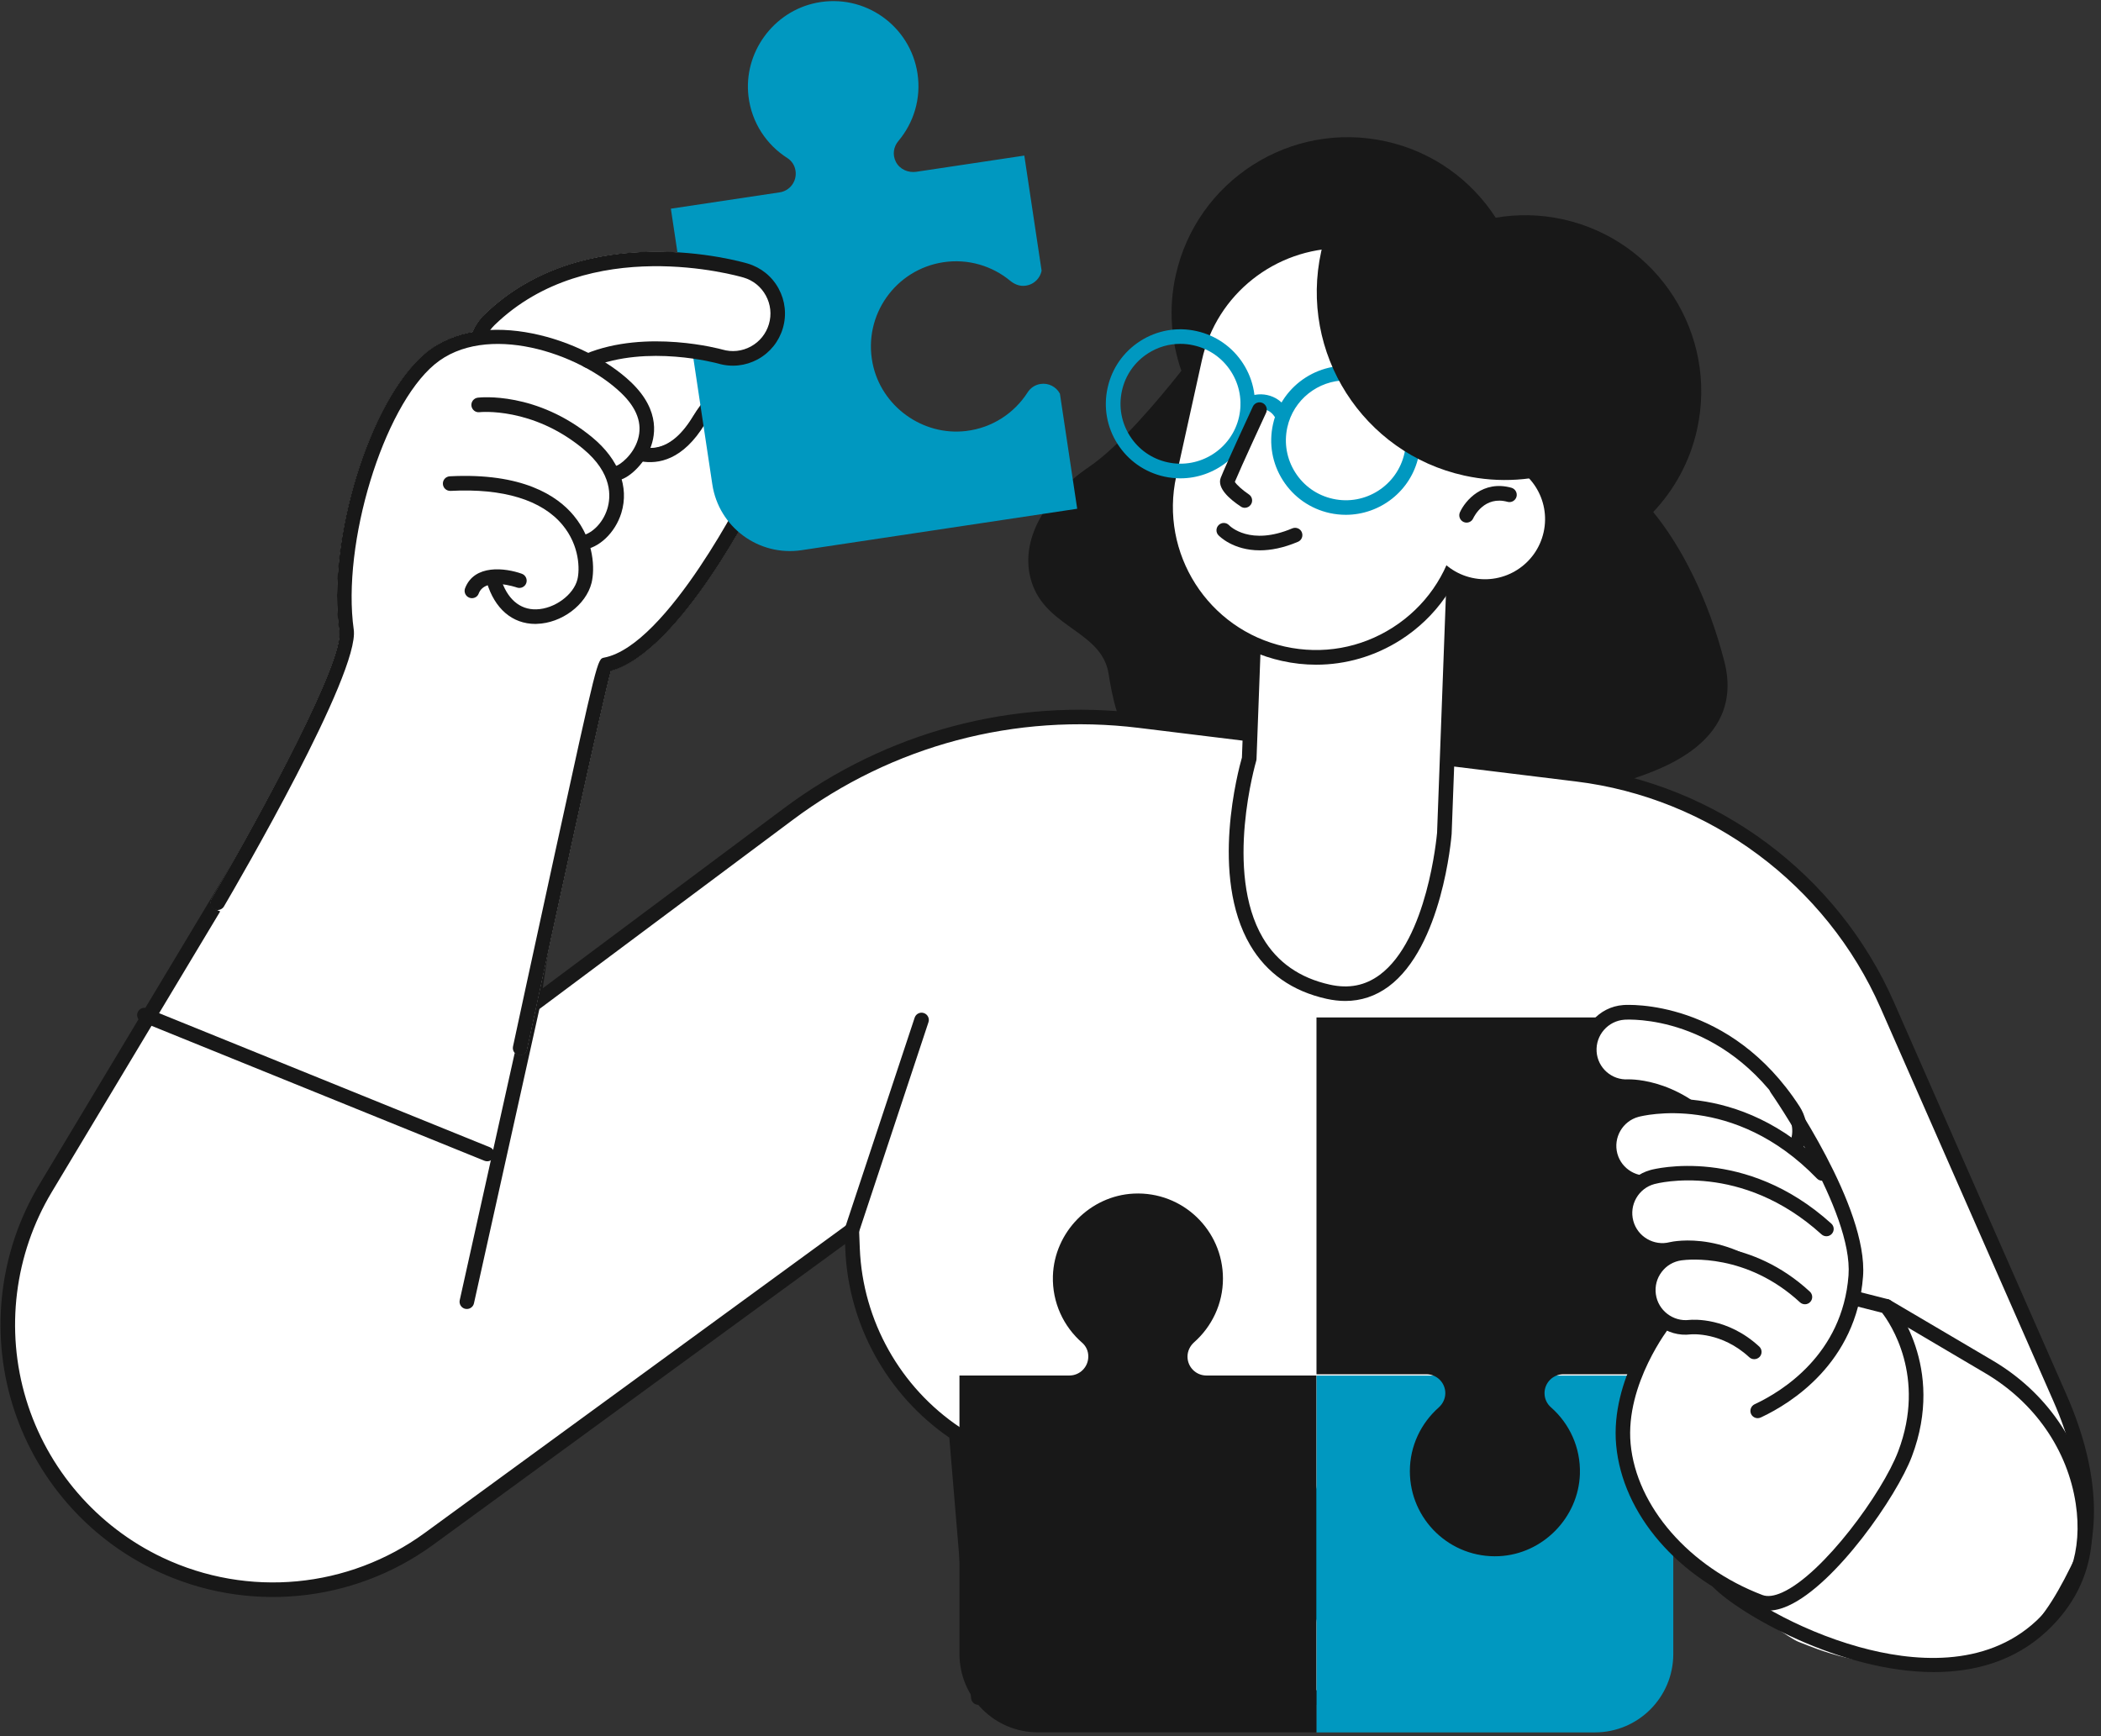 <svg width="288" height="238" viewBox="0 0 288 238" fill="none" xmlns="http://www.w3.org/2000/svg">
<rect x="0" y="0" width="288" height="238" fill="#333333" stroke="none"/>
<g clip-path="url(#clip0_1946_5725)">
<path d="M236.36 90.65C234.17 82.16 230.56 75.02 226.62 70.2C229.51 67.13 231.66 63.29 232.63 58.87C235.51 45.84 227.28 32.95 214.25 30.07C211.12 29.38 208 29.34 205.03 29.85C201.7 24.7 196.42 20.8 189.96 19.38C176.93 16.5 164.04 24.73 161.16 37.76C160.16 42.28 160.53 46.77 161.94 50.84C158.67 54.98 153.38 61.23 149.31 63.99C142.96 68.29 139.38 74.7 141.63 80.4C143.88 86.11 151.05 86.7 151.96 92.35C152.87 98.01 155 110.38 172.84 110.36C190.68 110.33 202.41 118.38 210.47 112.47C218.53 106.56 220.07 108.14 223.01 107.05C225.95 105.96 239.42 102.48 236.36 90.65Z" fill="#181818"/>
<path d="M225.32 232.73H134.11L131.09 196.55C122.57 190.87 117.28 181.45 116.87 171.21L116.77 168.66L58.83 210.96C48.08 218.81 33.9 220.15 21.87 214.46C2.45 205.27 -4.81 181.34 6.25 162.91L44.41 99.31L76.07 117.4L73.05 137.75L108.09 111.59C121.89 101.29 139.12 96.71 156.21 98.8L216.15 106.15C234.92 108.45 251.09 120.47 258.69 137.78L282.37 191.66C289.94 208.88 286.12 224.95 267.31 224.95C254.35 225.79 241.78 220.38 233.47 210.4L227.57 203.32L225.32 232.73Z" fill="white"/>
<path d="M225.32 233.73H134.11C133.59 233.73 133.16 233.33 133.11 232.81L130.13 197.1C121.6 191.23 116.28 181.6 115.87 171.24L115.84 170.56L59.42 211.76C48.37 219.83 33.81 221.21 21.44 215.36C11.93 210.86 4.72 202.51 1.67 192.44C-1.38 182.37 -0.03 171.42 5.39 162.4L43.55 98.8C43.83 98.33 44.43 98.18 44.9 98.45L76.56 116.54C76.92 116.74 77.11 117.15 77.05 117.55L74.39 135.5L107.49 110.79C121.56 100.29 138.9 95.68 156.33 97.81L216.27 105.16C235.29 107.49 251.9 119.84 259.61 137.38L283.29 191.26C288 201.98 288.28 211.83 284.06 218.3C280.79 223.31 275 225.96 267.31 225.96C254.16 226.8 241.19 221.24 232.7 211.05L228.38 205.86L226.31 232.8C226.27 233.33 225.84 233.73 225.32 233.73ZM135.03 231.73H224.39L226.58 203.25C226.61 202.84 226.89 202.5 227.27 202.37C227.66 202.25 228.08 202.37 228.34 202.68L234.24 209.76C242.32 219.46 254.65 224.76 267.25 223.95C274.29 223.95 279.5 221.61 282.39 217.2C286.24 211.31 285.9 202.15 281.46 192.06L257.78 138.18C250.35 121.28 234.35 109.38 216.03 107.14L156.09 99.79C139.18 97.72 122.34 102.19 108.69 112.39L73.65 138.55C73.32 138.79 72.89 138.81 72.54 138.61C72.19 138.4 72 138.01 72.06 137.61L74.98 117.93L44.76 100.66L7.1 163.42C1.98 171.96 0.69 182.32 3.58 191.85C6.47 201.38 13.29 209.29 22.29 213.55C34 219.09 47.77 217.79 58.24 210.15L116.18 167.85C116.48 167.63 116.87 167.6 117.2 167.76C117.53 167.92 117.75 168.25 117.76 168.62L117.86 171.17C118.26 181.05 123.4 190.23 131.64 195.72C131.89 195.89 132.06 196.17 132.08 196.47L135.03 231.73Z" fill="#181818"/>
<path d="M64 179.46C63.93 179.46 63.85 179.45 63.78 179.44C63.24 179.32 62.9 178.79 63.02 178.25L72.07 137.54C72.19 137 72.72 136.66 73.26 136.78C73.8 136.9 74.14 137.43 74.02 137.97L64.97 178.68C64.87 179.14 64.46 179.46 64 179.46Z" fill="#181818"/>
<path d="M197.99 114.23L199.59 71.28L172.5 70.27L171.24 104.02C171.24 104.02 162.95 131.74 182.07 135.96C196.03 139.05 197.99 114.23 197.99 114.23Z" fill="white"/>
<path d="M184.4 137.23C183.58 137.23 182.73 137.13 181.85 136.94C177.16 135.9 173.64 133.43 171.38 129.59C165.8 120.09 169.78 105.47 170.24 103.86L171.49 70.24C171.51 69.69 171.95 69.24 172.53 69.28L199.62 70.29C199.89 70.3 200.14 70.41 200.32 70.61C200.5 70.8 200.6 71.06 200.59 71.33L198.99 114.28C198.99 114.29 198.99 114.31 198.99 114.32C198.94 114.95 197.69 129.81 190.33 135.26C188.55 136.57 186.56 137.23 184.4 137.23ZM173.46 71.31L172.24 104.06C172.24 104.14 172.22 104.23 172.2 104.31C172.16 104.46 167.76 119.49 173.11 128.58C175.08 131.92 178.16 134.08 182.28 134.99C184.89 135.57 187.13 135.13 189.13 133.65C195.65 128.82 196.93 114.78 196.99 114.18L198.55 72.25L173.46 71.31Z" fill="#181818"/>
<path d="M58.32 48.46C60.19 46.9 62.42 45.97 64.81 45.54C64.82 45.52 64.81 45.5 64.82 45.48C65.19 44.6 65.73 43.82 66.41 43.15C80.18 29.78 101.55 35.89 102.46 36.16C104.28 36.7 105.78 37.91 106.69 39.57C107.6 41.24 107.8 43.16 107.27 44.97C106.78 46.62 105.74 48.01 104.3 48.93C104.41 48.9 104.53 48.87 104.64 48.85C106.35 48.54 107.91 48.92 109.29 50C109.85 50.44 111.16 51.46 104.18 67.44C103.73 68.35 93.24 89.4 83.72 91.94C82.63 95.87 76.36 124.61 72.23 143.87C72.17 144.16 71.98 144.4 71.72 144.53C71.46 144.66 71.15 144.66 70.89 144.53L29.43 124.6C29.41 124.59 29.38 124.58 29.36 124.56C29.31 124.53 29.28 124.49 29.24 124.46C29.19 124.42 29.14 124.38 29.1 124.34C29.06 124.29 29.04 124.24 29.01 124.18C28.98 124.13 28.95 124.08 28.93 124.02C28.91 123.96 28.91 123.9 28.9 123.84C28.89 123.78 28.88 123.72 28.89 123.66C28.9 123.6 28.92 123.54 28.94 123.48C28.95 123.43 28.95 123.38 28.98 123.33C28.99 123.32 29 123.31 29 123.3C29.01 123.29 29.01 123.27 29.01 123.26C36.37 110.71 47.12 90.58 46.55 86.57C44.79 74.06 50.72 54.81 58.32 48.46Z" fill="white"/>
<path d="M175.93 89.63C164.82 87.18 157.81 76.18 160.26 65.08L163.77 49.19C166.22 38.08 177.22 31.07 188.32 33.52C199.43 35.97 206.44 46.97 203.99 58.07L200.48 73.96C198.03 85.07 187.04 92.09 175.93 89.63Z" fill="white"/>
<path d="M180.42 91.13C178.86 91.13 177.28 90.96 175.72 90.61C164.09 88.04 156.72 76.49 159.29 64.86L162.8 48.97C165.37 37.34 176.91 29.97 188.55 32.54C200.18 35.11 207.55 46.66 204.98 58.29L201.47 74.18C200.23 79.81 196.86 84.62 192 87.73C188.48 89.97 184.49 91.13 180.42 91.13ZM183.88 34.03C174.89 34.03 166.76 40.27 164.75 49.4L161.24 65.29C158.91 75.84 165.6 86.32 176.15 88.65C181.26 89.78 186.51 88.85 190.92 86.03C195.33 83.21 198.38 78.85 199.51 73.74L203.02 57.85C205.35 47.3 198.66 36.82 188.11 34.49C186.69 34.18 185.27 34.03 183.88 34.03Z" fill="#181818"/>
<path d="M161.81 65.58C161.08 65.58 160.34 65.5 159.6 65.34C156.93 64.75 154.66 63.16 153.19 60.86C151.72 58.56 151.24 55.82 151.83 53.16C152.42 50.49 154.01 48.22 156.31 46.75C158.61 45.28 161.35 44.8 164.01 45.39C166.67 45.98 168.95 47.57 170.42 49.87C171.89 52.17 172.37 54.91 171.78 57.57C170.73 62.32 166.49 65.58 161.81 65.58ZM161.79 47.14C160.24 47.14 158.72 47.58 157.39 48.43C155.54 49.61 154.26 51.44 153.79 53.59C153.32 55.73 153.71 57.93 154.89 59.78C156.07 61.63 157.9 62.91 160.05 63.38C164.47 64.35 168.87 61.55 169.85 57.13C170.32 54.99 169.93 52.79 168.75 50.94C167.57 49.09 165.74 47.81 163.59 47.34C162.98 47.2 162.38 47.14 161.79 47.14Z" fill="#0098C0"/>
<path d="M184.48 70.58C183.75 70.58 183.01 70.5 182.27 70.34C179.61 69.75 177.33 68.16 175.86 65.86C174.39 63.56 173.91 60.82 174.5 58.16C175.71 52.66 181.18 49.17 186.68 50.39C192.18 51.61 195.67 57.07 194.45 62.57C193.41 67.33 189.17 70.58 184.48 70.58ZM184.48 52.15C180.71 52.15 177.3 54.77 176.46 58.6C175.99 60.74 176.38 62.94 177.56 64.79C178.74 66.64 180.57 67.92 182.72 68.39C187.14 69.37 191.54 66.56 192.52 62.14C193.5 57.72 190.69 53.32 186.27 52.34C185.66 52.21 185.07 52.15 184.48 52.15Z" fill="#0098C0"/>
<path d="M175.53 57.55C175.2 57.55 174.88 57.39 174.69 57.09C174.37 56.59 173.87 56.24 173.29 56.11C172.7 55.98 172.11 56.09 171.6 56.41C171.14 56.71 170.52 56.57 170.22 56.11C169.92 55.64 170.06 55.03 170.52 54.73C171.47 54.12 172.61 53.92 173.71 54.16C174.82 54.4 175.76 55.06 176.37 56.02C176.67 56.49 176.53 57.1 176.06 57.4C175.9 57.5 175.71 57.55 175.53 57.55Z" fill="#0098C0"/>
<path d="M170.64 69.62C170.45 69.62 170.26 69.57 170.09 69.45C168.53 68.42 166.79 66.89 167.34 65.49C168.04 63.72 171.59 56.06 171.74 55.74C171.97 55.24 172.57 55.02 173.07 55.25C173.57 55.48 173.79 56.08 173.56 56.58C173.52 56.66 170.1 64.06 169.27 66.06C169.48 66.44 170.36 67.23 171.19 67.78C171.65 68.08 171.78 68.71 171.47 69.17C171.28 69.46 170.96 69.62 170.64 69.62Z" fill="#181818"/>
<path d="M172.69 75.45C169.01 75.45 167.13 73.49 167.02 73.38C166.64 72.98 166.67 72.34 167.07 71.97C167.47 71.59 168.1 71.61 168.48 72.01C168.61 72.15 171.38 74.88 177.14 72.44C177.65 72.23 178.24 72.46 178.45 72.97C178.66 73.48 178.43 74.07 177.92 74.28C175.89 75.14 174.15 75.45 172.69 75.45Z" fill="#181818"/>
<path d="M211.6 72.95C210.62 77.39 206.22 80.2 201.78 79.22C197.34 78.24 194.53 73.84 195.51 69.4C196.49 64.96 200.89 62.15 205.33 63.14C209.78 64.12 212.58 68.51 211.6 72.95Z" fill="white"/>
<path d="M201.03 71.65C200.89 71.65 200.75 71.62 200.62 71.56C200.12 71.33 199.9 70.74 200.12 70.24C200.86 68.6 203.29 65.79 207.18 66.87C207.71 67.02 208.02 67.57 207.88 68.1C207.73 68.63 207.18 68.95 206.65 68.8C203.51 67.94 202.09 70.75 201.94 71.07C201.77 71.44 201.41 71.65 201.03 71.65Z" fill="#181818"/>
<path d="M196.02 30.73C191.16 29.66 186.32 30.04 181.94 31.57C181.61 32.51 181.33 33.48 181.11 34.47C178.04 48.37 186.82 62.13 200.72 65.2C205.58 66.27 210.42 65.89 214.8 64.36C215.13 63.42 215.41 62.45 215.63 61.46C218.7 47.56 209.92 33.8 196.02 30.73Z" fill="#181818"/>
<path d="M71.3 144.69C71.23 144.69 71.16 144.68 71.09 144.67C70.55 144.55 70.21 144.02 70.32 143.48C70.32 143.48 73.14 130.36 76.01 117.23C81.89 90.33 81.89 90.33 82.81 90.16C91.53 88.49 102.33 66.81 102.44 66.59C105.13 60.43 107.9 53.04 107.88 51.39C107.01 50.78 106.06 50.58 105 50.78C101.77 51.37 98.16 55.58 96.65 58.09C93.62 63.11 90.21 63.66 87.88 63.25C87.34 63.15 86.98 62.63 87.07 62.09C87.17 61.55 87.69 61.19 88.23 61.28C90.72 61.73 92.97 60.31 94.93 57.06C96.45 54.54 100.43 49.58 104.63 48.81C106.35 48.49 107.92 48.89 109.31 49.97C109.93 50.45 111.21 51.46 104.23 67.43C103.76 68.38 93.28 89.41 83.74 91.99C82.63 96 76.38 124.67 72.25 143.9C72.17 144.37 71.76 144.69 71.3 144.69Z" fill="#181818"/>
<path d="M86.48 52.44C90.29 56.08 89.87 59.47 89.11 61.41C91.27 61.42 93.24 59.97 94.98 57.09C96.16 55.14 98.81 51.74 101.9 49.94C100.77 50.17 99.6 50.13 98.47 49.79C98.38 49.76 90.24 47.51 82.87 49.67C84.23 50.54 85.46 51.47 86.48 52.44Z" fill="white"/>
<path d="M102.6 13.2C103.03 16.84 105.09 19.86 107.93 21.67C108.53 22.05 108.93 22.67 109.04 23.37L109.05 23.42C109.26 24.84 108.29 26.16 106.88 26.37L91.96 28.61L97.64 66.39C98.52 72.27 104 76.31 109.88 75.43L147.66 69.75L145.29 53.97C144.79 53.04 143.75 52.47 142.64 52.64C141.9 52.75 141.26 53.17 140.86 53.8C139.05 56.62 136.04 58.66 132.42 59.09C126.45 59.8 120.78 55.69 119.61 49.79C118.3 43.21 122.76 36.94 129.32 35.95C132.73 35.44 136.01 36.46 138.47 38.49C138.98 38.91 139.61 39.2 140.27 39.19C141.56 39.17 142.55 38.26 142.78 37.11L140.41 21.33L125.62 23.55C124.5 23.72 123.35 23.22 122.82 22.22C122.3 21.23 122.48 20.12 123.15 19.33C125.23 16.86 126.29 13.54 125.77 10.09C124.78 3.53 118.52 -0.93 111.93 0.38C106 1.56 101.89 7.23 102.6 13.2Z" fill="#0098C0"/>
<path d="M166.8 224.7C170.46 224.81 173.75 223.23 175.96 220.69C176.43 220.15 177.1 219.85 177.81 219.85H177.86C179.29 219.85 180.45 221.01 180.45 222.44V237.51H218.62C224.56 237.51 229.37 232.7 229.37 226.76V188.59H180.45V203.66C180.45 205.09 179.29 206.25 177.86 206.25C177.11 206.25 176.4 205.91 175.9 205.35C173.76 202.93 170.64 201.39 167.16 201.39C160.53 201.39 155.19 206.92 155.51 213.62C155.8 219.61 160.79 224.51 166.8 224.7Z" fill="#0098C0"/>
<path d="M216.57 202.07C216.68 198.43 215.12 195.15 212.6 192.94C212.04 192.45 211.72 191.75 211.72 191C211.72 189.57 212.88 188.41 214.31 188.41H229.38V150.24C229.38 144.3 224.57 139.49 218.63 139.49H180.46V188.41H195.53C196.96 188.41 198.12 189.57 198.12 191C198.12 191.75 197.78 192.46 197.22 192.96C194.8 195.1 193.26 198.22 193.26 201.7C193.26 208.33 198.79 213.67 205.49 213.35C211.48 213.06 216.38 208.07 216.57 202.07Z" fill="#181818"/>
<path d="M144.33 174.93C144.22 178.59 145.8 181.88 148.34 184.09C148.88 184.56 149.18 185.23 149.18 185.94V185.99C149.18 187.42 148.02 188.58 146.59 188.58H131.52V226.75C131.52 232.69 136.33 237.5 142.27 237.5H180.44V188.58H165.37C163.94 188.58 162.78 187.42 162.78 185.99C162.78 185.24 163.12 184.53 163.68 184.03C166.1 181.89 167.64 178.77 167.64 175.29C167.64 168.66 162.11 163.32 155.41 163.64C149.42 163.93 144.52 168.92 144.33 174.93Z" fill="#181818"/>
<path d="M80.61 49.46C88.67 46.12 98.61 48.85 98.73 48.89C101.99 49.85 105.4 47.99 106.36 44.73C107.32 41.47 105.45 38.06 102.2 37.1C101.32 36.84 80.44 30.89 67.09 43.86C66.48 44.45 66.02 45.14 65.71 45.87L80.61 49.46Z" fill="white"/>
<path d="M80.61 50.46C80.22 50.46 79.85 50.23 79.69 49.84C79.48 49.33 79.72 48.74 80.23 48.53C88.63 45.05 98.91 47.89 99.01 47.92C100.33 48.31 101.72 48.16 102.93 47.5C104.14 46.84 105.01 45.75 105.4 44.44C105.79 43.12 105.64 41.73 104.98 40.52C104.32 39.31 103.23 38.43 101.92 38.05C101.06 37.8 80.74 31.99 67.79 44.57C67.29 45.05 66.9 45.62 66.63 46.25C66.42 46.76 65.83 47 65.32 46.78C64.81 46.57 64.57 45.98 64.79 45.47C65.16 44.59 65.7 43.8 66.39 43.13C80.18 29.74 101.58 35.86 102.48 36.13C104.31 36.67 105.82 37.89 106.73 39.56C107.64 41.24 107.85 43.17 107.31 45C106.77 46.83 105.55 48.34 103.88 49.26C102.2 50.17 100.27 50.38 98.44 49.84C98.35 49.82 88.74 47.17 80.99 50.38C80.86 50.43 80.73 50.46 80.61 50.46Z" fill="#181818"/>
<path d="M29.83 124.77C29.66 124.77 29.48 124.73 29.33 124.63C28.85 124.35 28.69 123.74 28.97 123.26C36.33 110.71 47.07 90.59 46.51 86.6C44.74 74.05 50.69 54.78 58.29 48.43C66.12 41.89 80.24 46.41 86.51 52.41C90.66 56.38 89.82 60.05 88.95 61.89C87.91 64.09 85.66 66.03 84.3 65.86C83.75 65.79 83.36 65.29 83.43 64.75C83.49 64.23 83.93 63.82 84.46 63.87C84.93 63.75 86.79 62.44 87.45 60.23C88.09 58.08 87.31 55.94 85.13 53.86C79.38 48.36 66.57 44.12 59.57 49.96C52.52 55.85 46.83 74.54 48.49 86.32C49.33 92.28 32.61 121.01 30.7 124.27C30.51 124.59 30.17 124.77 29.83 124.77Z" fill="#181818"/>
<path d="M79.74 75.42C79.23 75.42 78.79 75.03 78.75 74.51C78.7 73.96 79.1 73.47 79.65 73.42C80.9 73.3 82.59 71.9 83.25 69.76C83.75 68.13 83.99 64.9 79.94 61.54C72.98 55.76 65.8 56.5 65.73 56.51C65.18 56.58 64.69 56.18 64.62 55.63C64.56 55.08 64.95 54.59 65.49 54.52C65.82 54.48 73.56 53.64 81.22 59.99C84.83 62.99 86.27 66.76 85.17 70.33C84.33 73.05 82.09 75.17 79.85 75.39C79.8 75.42 79.77 75.42 79.74 75.42Z" fill="#181818"/>
<path d="M73.4 85.54C70.23 85.54 67.8 83.46 66.72 79.81C66.56 79.28 66.86 78.72 67.39 78.57C67.92 78.41 68.48 78.71 68.63 79.24C69.47 82.07 71.23 83.61 73.52 83.54C75.99 83.48 78.62 81.57 79.15 79.44C79.48 78.11 79.48 74.83 77.11 71.97C74.27 68.54 68.97 66.92 61.76 67.3C61.21 67.32 60.74 66.91 60.71 66.35C60.68 65.8 61.1 65.33 61.66 65.3C71.59 64.79 76.38 67.94 78.65 70.69C81.52 74.16 81.53 78.12 81.09 79.91C80.34 82.93 76.97 85.45 73.57 85.53C73.51 85.54 73.46 85.54 73.4 85.54Z" fill="#181818"/>
<path d="M64.69 82.01C64.57 82.01 64.45 81.99 64.33 81.94C63.81 81.74 63.56 81.16 63.75 80.65C65.02 77.34 69.23 77.84 71.53 78.66C72.05 78.85 72.32 79.42 72.14 79.94C71.96 80.46 71.38 80.73 70.86 80.55C70.82 80.53 66.51 79.04 65.62 81.37C65.48 81.77 65.1 82.01 64.69 82.01Z" fill="#181818"/>
<path d="M66.79 159.21C66.67 159.21 66.54 159.19 66.41 159.14L19.42 140.09C18.91 139.88 18.66 139.3 18.87 138.79C19.08 138.28 19.66 138.03 20.17 138.24L67.16 157.29C67.67 157.5 67.92 158.08 67.71 158.59C67.55 158.97 67.18 159.21 66.79 159.21Z" fill="#181818"/>
<path d="M262.17 182.29C262.17 182.29 273.9 188.67 275.76 190.57C277.62 192.47 289.22 203.44 284.67 213.09C280.12 222.74 276.2 228.08 265.11 228.39C254.91 228.67 249.45 226.23 246.53 225.09C244.31 224.23 229.23 212.77 229.23 212.77C229.23 212.77 233.87 216.78 237.46 218.03C251.03 222.73 266.63 199.8 262.17 182.29Z" fill="white"/>
<path d="M228.14 181.25C228.14 181.25 221.73 189.3 222.53 198.03C223.33 206.76 230.45 215.49 241.23 219.61C246.92 221.78 258.55 206.19 261.15 199.34C265.68 187.41 258.58 179.1 258.58 179.1L254.06 177.95L228.14 181.25Z" fill="white"/>
<path d="M242.4 220.81C241.86 220.81 241.35 220.72 240.88 220.54C230 216.39 222.41 207.59 221.54 198.12C220.71 189.09 227.09 180.97 227.36 180.62C227.71 180.19 228.33 180.12 228.76 180.46C229.19 180.8 229.26 181.43 228.92 181.87C228.86 181.95 222.77 189.72 223.52 197.94C224.31 206.52 231.56 214.85 241.58 218.67C242.28 218.94 243.2 218.82 244.31 218.32C249.9 215.81 258.05 204.65 260.2 198.98C264.09 188.72 259.08 181.39 257.99 179.98L253.79 178.91C253.25 178.77 252.93 178.23 253.07 177.69C253.21 177.15 253.75 176.83 254.29 176.97L258.81 178.12C259.01 178.17 259.19 178.28 259.32 178.44C259.63 178.8 266.75 187.34 262.07 199.69C260.01 205.13 251.63 217.23 245.12 220.15C244.15 220.59 243.24 220.81 242.4 220.81Z" fill="#181818"/>
<path d="M243.56 149.24C243.56 149.24 255.09 165.67 254.39 174.94C253.4 187.99 242.15 192.85 240.94 193.43L243.56 149.24Z" fill="white"/>
<path d="M265.09 229.24C252.19 229.24 238.4 221.24 234.84 217.6C234.45 217.2 234.46 216.57 234.86 216.19C235.26 215.8 235.89 215.81 236.27 216.21C238.73 218.73 246.13 223.38 254.84 225.8C262.03 227.8 272.09 228.8 279.16 222.19C283.69 217.96 285.5 212.57 284.54 206.17C283.43 198.78 278.9 192.24 272.1 188.24L258.07 179.96C257.59 179.68 257.44 179.07 257.72 178.59C258 178.11 258.61 177.96 259.09 178.24L273.14 186.52C280.46 190.83 285.34 197.89 286.54 205.88C287.6 212.97 285.59 218.95 280.54 223.66C276.17 227.72 270.72 229.24 265.09 229.24Z" fill="#181818"/>
<path d="M245.14 158.69C246.84 157.03 247.2 154.34 245.86 152.27C236.62 137.99 223.16 138.76 222.6 138.8C219.79 139 217.67 141.43 217.86 144.24C218.05 147.03 220.45 149.14 223.23 148.97C223.69 148.95 231.47 148.82 237.29 157.81C238.82 160.17 241.97 160.85 244.34 159.31C244.64 159.14 244.9 158.92 245.14 158.69Z" fill="white"/>
<path d="M241.58 161.15C241.15 161.15 240.72 161.11 240.29 161.01C238.7 160.67 237.34 159.73 236.45 158.36C230.91 149.8 223.58 149.98 223.26 149.97C219.98 150.16 217.08 147.62 216.85 144.3C216.62 140.95 219.16 138.03 222.52 137.79C223.11 137.74 237.13 136.94 246.69 151.71C248.26 154.14 247.9 157.37 245.83 159.39C245.54 159.67 245.22 159.93 244.88 160.15C243.89 160.82 242.74 161.15 241.58 161.15ZM223.33 147.98C224.56 147.98 232.36 148.35 238.14 157.28C238.73 158.2 239.65 158.83 240.72 159.06C241.79 159.29 242.89 159.09 243.81 158.49C244.04 158.34 244.26 158.17 244.45 157.98C245.84 156.62 246.08 154.45 245.03 152.82C236.11 139.02 223.22 139.77 222.68 139.8C220.42 139.96 218.71 141.92 218.86 144.18C219.01 146.41 220.94 148.11 223.18 147.98C223.2 147.98 223.25 147.98 223.33 147.98Z" fill="#181818"/>
<path d="M249.75 160.87C237.92 148.65 224.86 152 224.31 152.15C221.59 152.88 219.98 155.69 220.71 158.41C221.43 161.11 224.2 162.71 226.9 162.01C227.34 161.91 234.96 160.26 242.41 167.97L249.75 160.87Z" fill="white"/>
<path d="M242.42 168.97C242.16 168.97 241.9 168.87 241.7 168.67C234.6 161.34 227.44 162.92 227.14 162.99C223.94 163.82 220.62 161.88 219.76 158.67C218.89 155.42 220.82 152.07 224.07 151.19C224.64 151.04 238.26 147.54 250.49 160.18C250.87 160.58 250.86 161.21 250.47 161.59C250.07 161.97 249.44 161.97 249.06 161.57C237.65 149.77 225.13 152.98 224.6 153.12C222.42 153.71 221.12 155.97 221.7 158.15C222.28 160.3 224.51 161.61 226.67 161.05C227.04 160.96 235.27 159.14 243.15 167.28C243.53 167.68 243.52 168.31 243.13 168.69C242.92 168.88 242.67 168.97 242.42 168.97Z" fill="#181818"/>
<path d="M250.36 168.49C238.96 158.17 227.06 161.22 226.53 161.36C223.8 162.1 222.19 164.9 222.92 167.63C223.65 170.34 226.42 171.95 229.13 171.25C229.57 171.15 237.21 169.51 244.7 177.25L250.36 168.49Z" fill="white"/>
<path d="M244.71 178.26C244.45 178.26 244.19 178.16 243.99 177.96C236.87 170.6 229.67 172.17 229.37 172.24C226.16 173.07 222.83 171.12 221.96 167.9C221.08 164.64 223.02 161.28 226.27 160.4C226.79 160.26 239.23 157.07 251.03 167.75C251.44 168.12 251.47 168.75 251.1 169.16C250.73 169.57 250.1 169.6 249.69 169.23C238.69 159.27 227.28 162.2 226.79 162.33C224.6 162.92 223.3 165.19 223.89 167.38C224.47 169.55 226.72 170.86 228.89 170.3C229.26 170.21 237.52 168.4 245.43 176.57C245.81 176.97 245.8 177.6 245.41 177.98C245.21 178.17 244.96 178.26 244.71 178.26Z" fill="#181818"/>
<path d="M247.41 177.83C239.76 170.76 231.3 171.68 230.36 171.81C227.56 172.19 225.6 174.77 225.98 177.57C226.36 180.35 228.9 182.3 231.68 181.96C231.98 181.93 236.38 181.58 240.47 185.35L247.41 177.83Z" fill="white"/>
<path d="M240.46 186.34C240.22 186.34 239.97 186.25 239.78 186.07C236 182.58 231.94 182.93 231.77 182.94C228.5 183.36 225.44 181 224.99 177.69C224.77 176.07 225.19 174.46 226.18 173.16C227.17 171.86 228.6 171.02 230.22 170.8C231.21 170.67 240.09 169.69 248.09 177.08C248.5 177.46 248.52 178.09 248.15 178.49C247.78 178.9 247.14 178.92 246.74 178.55C239.42 171.79 231.39 172.67 230.5 172.79C229.41 172.94 228.44 173.5 227.78 174.38C227.11 175.26 226.83 176.34 226.98 177.43C227.28 179.65 229.34 181.23 231.56 180.96C232.1 180.91 236.79 180.58 241.15 184.61C241.56 184.99 241.58 185.62 241.21 186.02C241 186.24 240.73 186.34 240.46 186.34Z" fill="#181818"/>
<path d="M240.94 194.43C240.57 194.43 240.21 194.22 240.04 193.87C239.8 193.37 240.01 192.78 240.5 192.53L240.67 192.45C244.22 190.77 252.57 185.7 253.39 174.86C254.05 166.06 242.85 149.97 242.74 149.81C242.42 149.36 242.53 148.73 242.98 148.42C243.43 148.1 244.06 148.21 244.37 148.66C244.85 149.34 256.1 165.49 255.38 175.01C254.48 186.9 245.39 192.43 241.52 194.26L241.37 194.33C241.23 194.4 241.08 194.43 240.94 194.43Z" fill="#181818"/>
<path d="M116.77 169.66C116.67 169.66 116.56 169.64 116.46 169.61C115.94 169.44 115.65 168.87 115.83 168.35L125.38 139.52C125.55 139 126.12 138.71 126.64 138.89C127.16 139.06 127.45 139.63 127.27 140.15L117.72 168.98C117.58 169.39 117.19 169.66 116.77 169.66Z" fill="#181818"/>
</g>
<defs>
<clipPath id="clip0_1946_5725">
<rect width="286.97" height="237.34" fill="white" transform="translate(0.07 0.16)"/>
</clipPath>
</defs>
</svg>

